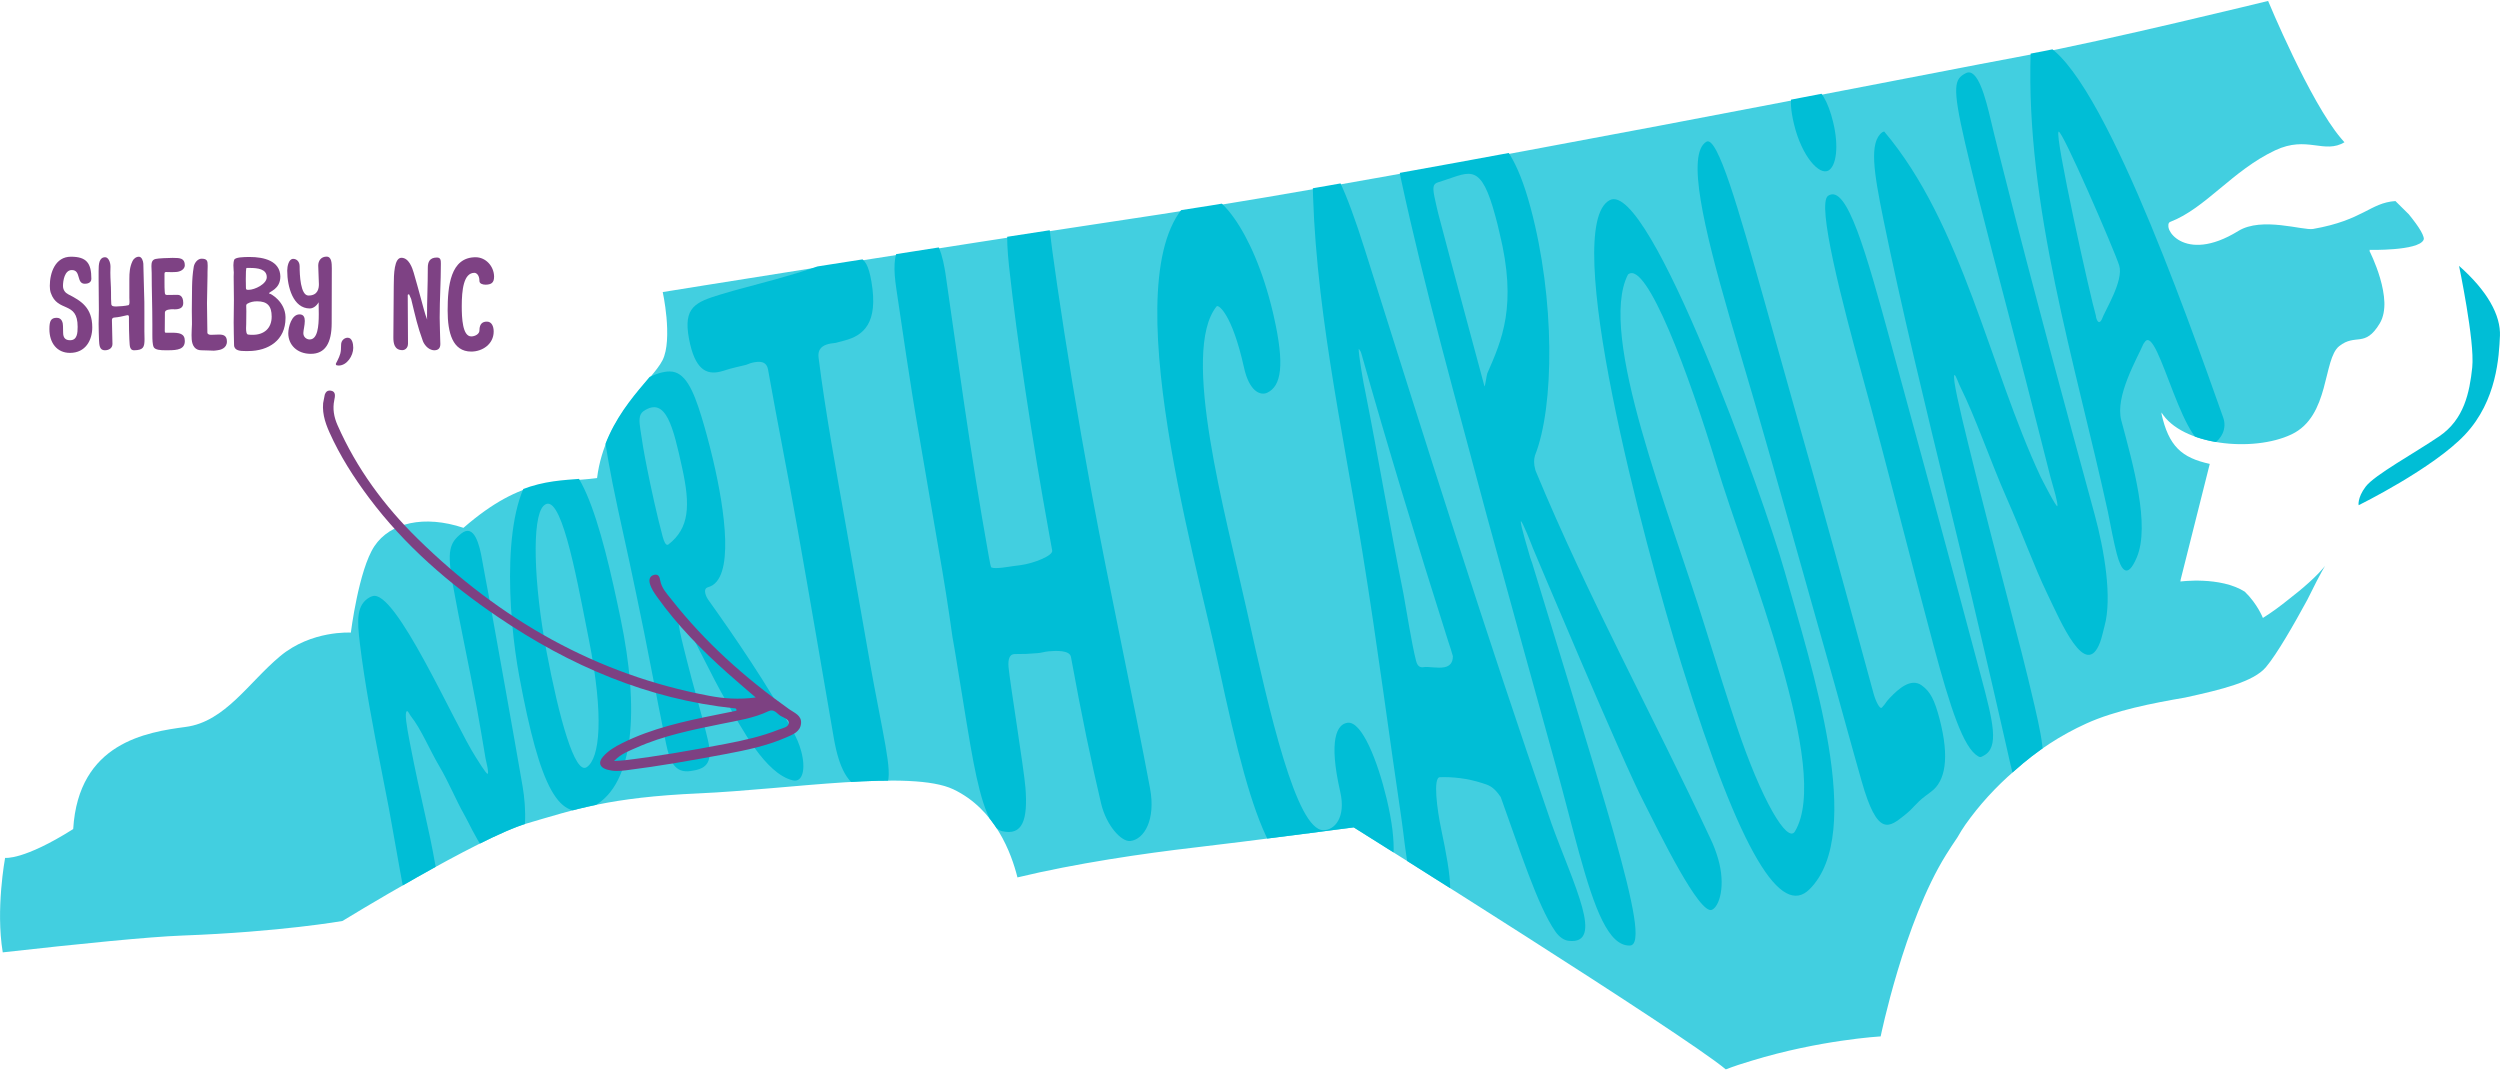 <?xml version="1.0" encoding="UTF-8"?> <!-- Generator: Adobe Illustrator 24.0.0, SVG Export Plug-In . SVG Version: 6.00 Build 0) --> <svg xmlns="http://www.w3.org/2000/svg" xmlns:xlink="http://www.w3.org/1999/xlink" version="1.1" id="Layer_1" x="0px" y="0px" viewBox="0 0 227.268 97.303" xml:space="preserve"> <g> <g> <defs> <path id="SVGID_1_" d="M227.264,30.567c-0.085,1.901-0.272,5.94-3.171,9.024c-2.899,3.084-9.675,6.423-9.675,6.423 s-0.163-0.732,0.65-1.789s4.39-3.008,6.667-4.553c2.277-1.545,2.764-3.984,3.008-6.26c0.244-2.276-1.22-9.262-1.22-9.262 C226.123,26.435,227.349,28.666,227.264,30.567z M208.313,39.575c3.5-1.667,2.833-6.833,4.333-8.021 c1.5-1.188,2.333,0.188,3.688-2.063c1.354-2.25-0.938-6.688-0.938-6.688s4.417,0.104,4.917-0.896 c0.183-0.365-0.395-1.267-1.335-2.424c-0.365-0.367-0.768-0.763-1.218-1.205c-2.303,0.154-2.906,1.731-7.482,2.535 c-0.915,0.161-4.66-1.137-6.802,0.185c-5.009,3.092-6.979-0.436-6.184-0.742c3.216-1.237,5.639-4.658,9.521-6.496 c2.946-1.395,4.45,0.389,6.366-0.764c-0.124-0.142-0.249-0.286-0.366-0.423c-2.833-3.333-6.627-12.488-6.627-12.488 s-15.081,3.693-21.852,4.924c-6.771,1.231-56.323,11.08-78.791,14.466c-22.468,3.385-45.313,7.078-45.313,7.078 s0.952,4.286,0,6.191c-0.952,1.905-5.239,5.001-5.953,10.716c-3.572,0.476-6.667-0.238-12.144,4.524 c-3.572-1.191-6.667-0.476-8.096,1.667c-1.429,2.143-2.143,7.858-2.143,7.858s-3.572-0.238-6.429,2.143 c-2.858,2.381-5.001,5.953-8.572,6.429c-3.572,0.476-9.763,1.429-10.239,9.287c-4.524,2.858-6.191,2.619-6.191,2.619 s-0.874,4.697-0.214,8.676c7.038-0.788,13.323-1.417,16.31-1.528c8.937-0.331,14.564-1.324,14.564-1.324 s12.421-7.601,16.788-8.874c4.367-1.274,7.46-2.365,15.649-2.729c8.188-0.364,19.288-2.183,23.109-0.364 c3.821,1.82,5.277,5.823,5.823,8.006c5.277-1.274,11.464-2.184,16.195-2.729c4.731-0.546,14.375-1.82,14.375-1.82 s30.103,18.859,33.823,22l0,0c0.739-0.286,1.534-0.548,2.356-0.789c6.189-1.895,11.721-2.21,11.721-2.21s2.125-10.375,5.938-16.5 c0.342-0.55,0.688-1.073,1.036-1.584c0.243-0.428,0.483-0.817,0.714-1.146c1.253-1.781,2.776-3.449,4.49-4.929 c2.039-1.837,4.195-3.227,6.51-4.28c2.638-1.199,6.025-1.853,8.992-2.364c3.331-0.729,6.216-1.431,7.341-2.761 c0.998-1.18,2.549-3.887,3.758-6.113c0.57-1.16,1.157-2.323,1.783-3.387c-0.785,1.067-2.248,2.308-3.509,3.279 c-0.714,0.577-1.494,1.154-2.303,1.659c0,0-0.493-1.272-1.646-2.388c-2.233-1.41-5.854-0.924-5.854-0.924l2.688-10.688 c-2.583-0.563-3.75-1.604-4.417-4.604C198.313,40.575,204.813,41.242,208.313,39.575z"></path> </defs> <clipPath id="SVGID_2_"> <use xlink:href="#SVGID_1_" overflow="visible"></use> </clipPath> <g id="North_Carolina_11_" clip-path="url(#SVGID_2_)"> <path fill="#00BED6" d="M223.524,24.064c0,0,1.464,6.985,1.22,9.261c-0.244,2.276-0.732,4.715-3.008,6.26 c-2.276,1.545-5.854,3.496-6.667,4.553s-0.65,1.789-0.65,1.789s6.776-3.338,9.675-6.423c2.899-3.084,3.086-7.123,3.171-9.024 C227.349,28.578,226.123,26.348,223.524,24.064z"></path> <path opacity="0.74" fill="#00BED6" d="M216.334,29.404c1.354-2.25-0.938-6.688-0.938-6.688s4.417,0.104,4.917-0.896 c0.183-0.365-0.395-1.267-1.335-2.424c-0.365-0.367-0.768-0.763-1.218-1.205c-2.303,0.154-2.906,1.731-7.482,2.535 c-0.915,0.161-4.66-1.137-6.802,0.185c-5.009,3.092-6.979-0.436-6.184-0.742c3.216-1.237,5.639-4.658,9.521-6.496 c2.946-1.395,4.45,0.389,6.366-0.764c-0.124-0.142-0.249-0.286-0.366-0.423C209.98,9.155,206.186,0,206.186,0 s-15.081,3.693-21.852,4.924c-6.771,1.231-56.323,11.08-78.791,14.466c-22.468,3.385-45.312,7.078-45.312,7.078 s0.952,4.286,0,6.191c-0.952,1.905-5.239,5.001-5.953,10.715c-3.572,0.476-6.667-0.238-12.144,4.524 c-3.572-1.191-6.667-0.476-8.096,1.667c-1.429,2.143-2.143,7.858-2.143,7.858s-3.572-0.238-6.429,2.143 c-2.857,2.381-5.001,5.953-8.572,6.429c-3.572,0.476-9.763,1.429-10.239,9.287c-4.524,2.857-6.191,2.619-6.191,2.619 s-0.874,4.697-0.214,8.676c7.038-0.788,13.323-1.417,16.311-1.528c8.937-0.331,14.564-1.324,14.564-1.324 s12.421-7.601,16.788-8.874c4.367-1.274,7.46-2.366,15.649-2.729c8.188-0.364,19.288-2.184,23.109-0.364 c3.821,1.82,5.277,5.823,5.823,8.006c5.277-1.274,11.464-2.184,16.195-2.729c4.731-0.546,14.375-1.82,14.375-1.82 s30.103,18.86,33.823,22l0.001,0c0.739-0.285,1.534-0.548,2.356-0.789c6.189-1.895,11.721-2.21,11.721-2.21 s2.125-10.375,5.938-16.5c0.342-0.55,0.688-1.073,1.036-1.584c0.243-0.428,0.483-0.817,0.714-1.146 c1.253-1.781,2.776-3.449,4.49-4.929c2.039-1.837,4.195-3.227,6.51-4.28c2.638-1.199,6.025-1.853,8.992-2.364 c3.331-0.729,6.216-1.431,7.341-2.761c0.998-1.18,2.549-3.887,3.758-6.113c0.57-1.16,1.157-2.323,1.783-3.387 c-0.785,1.067-2.248,2.308-3.509,3.279c-0.714,0.577-1.494,1.154-2.303,1.659c0,0-0.493-1.272-1.646-2.388 c-2.233-1.41-5.854-0.924-5.854-0.924l2.688-10.688c-2.583-0.563-3.75-1.604-4.417-4.604c1.833,3,8.333,3.667,11.833,2 c3.5-1.667,2.833-6.833,4.333-8.021S214.98,31.654,216.334,29.404z"></path> </g> <g clip-path="url(#SVGID_2_)"> <path fill="#00BED6" d="M-4.667,116.864c0.502-0.315,0.686-0.62,0.512-1.02c-0.009-0.02-0.013-0.03-0.022-0.049 c-0.805-1.847-1.144-3.411-1.806-5.026c-0.414-1.008,0.133-2.702,1.632-3.672c1.124-0.728,2.863-1.401,3.696-1.355 c1.64,0.044,3.014,1.954,4.09,3.92c0.787,1.438,1.416,2.976,1.87,3.786c0.909,1.62-1.052,4.14-3.968,6.18 c-2.589,1.812-3.961,2.831-6.861,4.624c-13.094,8.096-20.885,8.831-20.76,1.241c0.177-10.7,11.98-21.313,21.034-27.721 c9.119-6.454,24.803-13.682,34.102-5.863c4.316,3.629,2.191,8.502-5.008,13.079c-0.929,0.591-1.994,1.33-3.025,1.982 c-1.666,1.052-3.307,1.857-4.137,1.169c-0.486-0.402-0.924-0.853-1.267-1.355c-1.216-1.782,1.669-3.939,4.067-5.617 c3.343-2.339,3.855-3.763,3.056-4.661c-1.371-1.538-6.992-1.242-10.357-0.242c-5.432,1.619-9.226,3.2-15.387,7.242 c-3.869,2.538-6.789,4.912-9.513,8.259c-1.237,1.498-2.519,2.969-3.633,4.549c-1.301,1.844-2.791,3.663-2.466,5.245 C-18.067,125.217-9.099,119.64-4.667,116.864z"></path> <path fill="#00BED6" d="M-15.32,147.339c-1.832-1.537-1.605-0.686-3.913-4.465c-1.339-2.193-1.302-6.083,3.07-8.8 c4.373-2.717,11.899-7.353,16.968-10.472c11.157-6.864,22.318-13.737,33.52-20.519c3.037-1.838,5.229,0.759,6.752,3.036 c2.709,4.053,3.863,6.476-1.418,9.909c-1.881,1.223-3.2,0.382-4.143-1.026c-0.122-0.182-0.244-0.364-0.29-0.594 c-0.612-1.232-0.804-2.476-1.271-3.155c-0.311-0.452-1.111-0.984-2.352-0.195c-0.388,0.247-0.778,0.494-1.17,0.742 c-3.294,2.088-6.026,3.926-9.146,5.866c-1.349,0.839-2.462,1.528-3.323,2.061c-1.118,0.692-1.814,1.122-2.249,1.39 c-0.696,0.43-0.754,0.53-0.596,0.755c0.063,0.09,0.158,0.226,0.253,0.362c0.127,0.18,1.219,1.706,1.294,1.983 c0.793,1.778,0.368,3.343-2.643,5.197c-2.657,1.636-4.712-0.557-5.715-1.868c-0.88-1.151-0.88-1.267-1.87-0.66 c-3.24,1.986-6.459,4.084-11.099,6.93c-0.546,0.335-2.393,1.404-2.937,1.738c-0.997,0.613-1.334,1.077-1.149,1.737 c0.958,2.958,5.709,5.341,0.176,8.764C-11.247,147.711-14.257,148.231-15.32,147.339z"></path> <path fill="#00BED6" d="M17.117,131.416c6.804-4.051,28.242-16.7,31.802-10.354c3.723,6.638-11.223,20.761-19.043,25.901 c-9.809,6.448-31.284,15.454-36.431,10.174C-10.701,152.883,10.18,135.547,17.117,131.416z M25.398,133.134 c-0.737,0.464-1.479,0.931-2.144,1.348c-9.212,5.781-23.646,14.696-19.791,17.29c1.691,1.137,10.404-2.629,18.42-7.683 c7.467-4.708,21.018-13.233,20.904-17.747C42.742,124.528,32.276,128.804,25.398,133.134z"></path> </g> <g clip-path="url(#SVGID_2_)"> <path fill="#00BED6" d="M8.561,164.964c0.264-0.206,0.396-0.31,0.661-0.517c4.734-3.621,9.595-7.379,14.525-11.094 c9.663-7.281,19.445-14.45,29.292-21.523c0.136-0.097,0.204-0.145,0.34-0.241c1.7-1.205,4.285-2.921,5.276-2.823 c1.159,0.114,2.052,1.528,2.786,2.749c0.334,0.556,0.507,0.835,0.862,1.393c0.727,1.142,1.901,3.029,2.218,4.379 c0.78,3.451-0.279,8.731-4.079,13.56c-1.56,1.919-4.021,4.448-6.863,6.795c-2.017,1.665-4.161,3.223-6.091,4.069 c-6.452,2.862-10.456,2.82-13.948,2.119c-0.753-0.141-0.828-0.536-1.749,0.224c-0.037,0.03-0.055,0.046-0.092,0.076 c-6.944,10.993-13.313,22.366-21.055,32.835c-0.142,0.215-0.403,0.455-0.577,0.615c-1.129,1.036-2.704,1.965-3.789,1.829 c-0.559-0.098-1.002-0.476-1.241-0.956c-0.419-0.838-0.372-2.015,0.102-3.052c5.13-10.19,10.726-19.479,16.903-29.067 c1.476-2.285,4.572-6.202,5.638-8.353c-0.147-0.393-5.392,3.682-9.358,6.875c-5.376,4.328-9.915,8.206-15.314,12.712 c-2.256,1.883-3.536,2.188-4.032-1.399c-0.091-0.659-0.047-1.667,0.123-2.368c0.408-1.536,2.755-3.638,5.23-5.59 C5.846,167.014,7.324,165.932,8.561,164.964z M41.673,154.895c2.049-0.032,5.096,0.196,8.289-2.371 c3.739-3.007,4.915-7.12,4.937-9.111c0.016-1.425-1.027-3.565-1.557-4.52c-0.101-0.182-0.2-0.364-0.275-0.501 c-0.123-0.227-3.843,2.416-7.957,5.535c-4.741,3.594-9.869,7.703-9.825,7.809C35.878,153.16,39.57,154.928,41.673,154.895z"></path> <path fill="#00BED6" d="M41.093,194.453c0.56-0.514,0.702-0.889,0.335-1.213c-0.018-0.016-0.027-0.024-0.045-0.04 c-1.694-1.498-2.652-2.942-4.026-4.343c-0.858-0.876-0.514-2.925,1.364-4.605c1.409-1.26,3.672-2.702,4.802-2.974 c2.216-0.588,4.33,1.018,6.155,2.702c1.335,1.232,2.519,2.588,3.301,3.253c1.564,1.331-0.164,4.511-3.178,7.573 c-2.663,2.705-4.047,4.32-7.086,7.031c-6.143,5.481-22.78,19.699-28.88,11.092c-7.158-10.1,14.525-31.942,23-39.35 c8.742-7.642,32.61-27.651,43.625-17.613c4.03,3.673,1.544,9.736-6.473,16.626c-1.035,0.889-2.208,1.98-3.346,2.967 c-1.837,1.595-3.668,2.924-4.761,2.431c-0.643-0.29-1.237-0.646-1.72-1.09c-1.711-1.574,1.618-4.868,4.457-7.464 c3.956-3.618,4.657-5.43,3.797-6.319c-1.474-1.524-8.202,0.294-12.497,2.55c-6.934,3.648-12.098,6.949-20.176,14.086 c-5.073,4.481-8.831,8.435-11.707,13.163c-1.313,2.124-2.65,4.222-3.63,6.299c-1.148,2.434-2.495,4.887-1.217,6.162 C26.139,208.321,36.148,198.99,41.093,194.453z"></path> <path fill="#00BED6" d="M31.258,217.077c1.473-1.643,3.292-3.379,4.934-4.933c1.094-1.035,2.059-1.874,3.156-2.898 c7.271-6.784,14.694-13.586,22.12-20.231c0.447-0.4,0.804-0.723,1.251-1.123c0.891-0.799,1.78-1.594,2.665-2.382 c6.458-5.751,14.046-11.936,16.694-9.153c0.12,0.126,0.28,0.295,0.36,0.533c0.677,1.483-5.099,6.745-9.82,10.928 c-1.938,1.718-3.704,3.214-4.729,4.141c-8.734,7.898-17.377,15.995-25.973,24.102c-0.358,0.339-0.716,0.679-1.075,1.018 c-5.285,5.01-8.365,7.836-11.284,6.224c-0.108-0.06-0.162-0.089-0.216-0.12C27.488,222.016,28.637,220.001,31.258,217.077z M86.087,168.928c2.379-1.987,6.075-3.353,7.21-1.789c0.034,0.047,0.103,0.142,0.064,0.25c0.779,1.401-1.214,3.776-3.169,5.398 c-0.376,0.312-0.829,0.69-1.169,0.898c-1.589,1.023-2.861,1.262-4.152,1.061c-0.391-0.125-0.626-0.383-0.822-0.599 c-0.745-0.818-0.608-2.235,0.6-3.708C85.051,169.948,85.532,169.392,86.087,168.928z"></path> <path fill="#00BED6" d="M58.184,219.194c-1.531-0.61-3.583-1.826-4.31-2.147c-0.223-0.099-1.017,0.259-1.904,0.937 c-1.945,1.518-4.136,3.2-6.159,4.951c-3.776,3.269-5.833,4.603-7.406,3.988c-0.874-0.341-1.206-1.345-0.896-2.532 c0.252-0.965,1.266-2.159,2.775-3.592c0.089-0.084,0.177-0.168,0.266-0.253c13.582-12.151,51.217-44.158,58.515-39.638 c1.641,1.016-4.771,10.576-7.368,13.417c-9.229,10.271-18.214,20.758-27.297,31.158c-1.356,1.53-2.437,2.948-3.587,3.999 c-1.15,1.051-2.453,1.818-4.548,2.097c-1.221,0.192-2.275,0.158-2.973,0.008c-1.014-0.218-1.108-1.035-0.455-1.979 c1.287-1.862,2.478-2.948,4.166-4.831c1.119-1.249,2.165-2.356,3.172-3.539c0.797-0.936,0.923-1.228,0.638-1.338 C60.132,219.638,59.092,219.556,58.184,219.194z M63.079,208.565c-0.837,0.772-0.535,1.183-0.115,1.407 c0.157,0.084,0.345,0.063,0.45,0.119c0.021,0.011,0.032,0.017,0.053,0.028c1.048,0.558,2.944,1.085,4.092,1.686 c0.313,0.164,0.698,0,1.208-0.506c6.456-6.407,19.247-18.125,19.31-20.88c0.002-0.096-3.696,2.43-4.293,2.799 c-5.253,3.442-12.773,8.88-20.453,15.116C63.246,208.411,63.162,208.488,63.079,208.565z"></path> </g> </g> <g> <defs> <path id="SVGID_3_" d="M216.334,29.404c1.354-2.25-0.938-6.688-0.938-6.688s4.417,0.104,4.917-0.896 c0.183-0.365-0.395-1.267-1.335-2.424c-0.365-0.367-0.768-0.763-1.218-1.205c-2.303,0.154-2.906,1.731-7.482,2.535 c-0.915,0.161-4.66-1.137-6.802,0.185c-5.009,3.092-6.979-0.436-6.184-0.742c3.216-1.237,5.639-4.658,9.521-6.496 c2.946-1.395,4.45,0.389,6.366-0.764c-0.124-0.142-0.249-0.286-0.366-0.423C209.98,9.155,206.186,0,206.186,0 s-15.081,3.693-21.852,4.924c-6.771,1.231-56.323,11.08-78.791,14.466c-22.468,3.385-45.312,7.078-45.312,7.078 s0.952,4.286,0,6.191c-0.952,1.905-5.239,5.001-5.953,10.715c-3.572,0.476-6.667-0.238-12.144,4.524 c-3.572-1.191-6.667-0.476-8.096,1.667c-1.429,2.143-2.143,7.858-2.143,7.858s-3.572-0.238-6.429,2.143 c-2.857,2.381-5.001,5.953-8.572,6.429c-3.572,0.476-9.763,1.429-10.239,9.287c-4.524,2.857-6.191,2.619-6.191,2.619 s-0.874,4.697-0.214,8.676c7.038-0.788,13.323-1.417,16.311-1.528c8.937-0.331,14.564-1.324,14.564-1.324 s12.421-7.601,16.788-8.874c4.367-1.274,7.46-2.366,15.649-2.729c8.188-0.364,19.288-2.184,23.109-0.364 c3.821,1.82,5.277,5.823,5.823,8.006c5.277-1.274,11.464-2.184,16.195-2.729c4.731-0.546,14.375-1.82,14.375-1.82 s30.103,18.86,33.823,22l0.001,0c0.739-0.285,1.534-0.548,2.356-0.789c6.189-1.895,11.721-2.21,11.721-2.21 s2.125-10.375,5.938-16.5c0.342-0.55,0.688-1.073,1.036-1.584c0.243-0.428,0.483-0.817,0.714-1.146 c1.253-1.781,2.776-3.449,4.49-4.929c2.039-1.837,4.195-3.227,6.51-4.28c2.638-1.199,6.025-1.853,8.992-2.364 c3.331-0.729,6.216-1.431,7.341-2.761c0.998-1.18,2.549-3.887,3.758-6.113c0.57-1.16,1.157-2.323,1.783-3.387 c-0.785,1.067-2.248,2.308-3.509,3.279c-0.714,0.577-1.494,1.154-2.303,1.659c0,0-0.493-1.272-1.646-2.388 c-2.233-1.41-5.854-0.924-5.854-0.924l2.688-10.688c-2.583-0.563-3.75-1.604-4.417-4.604c1.833,3,8.333,3.667,11.833,2 c3.5-1.667,2.833-6.833,4.333-8.021S214.98,31.654,216.334,29.404z"></path> </defs> <clipPath id="SVGID_4_"> <use xlink:href="#SVGID_3_" overflow="visible"></use> </clipPath> <g clip-path="url(#SVGID_4_)"> <path fill="#00BED6" d="M43.824,50.875c0.187,1.094,0.448,2.401,0.562,3.036c1.023,5.716,2.181,12.106,3.119,17.56 c0.35,2.035,0.432,4.882-0.608,5.988c-0.198,0.215-0.387,0.488-0.594,0.638c-1.753,1.272-3.269-2.569-4.094-4.027 c-0.806-1.424-1.39-2.921-2.277-4.422c-0.887-1.501-1.639-3.357-2.579-4.543c-0.074-0.061-0.253-0.512-0.366-0.453 c-0.226,0.118-0.019,1.354,0.258,2.795c1.047,5.447,1.693,7.513,2.348,11.286c0.397,2.286,0.586,3.696-0.962,4.394 c-0.112,0.051-0.254,0.113-0.4,0.145c-0.984,0.298-1.293-0.976-1.623-2.798c-0.084-0.465-0.165-0.906-0.256-1.397 c-0.21-1.134-0.41-2.356-0.568-3.183c-0.158-0.826-0.275-1.601-0.442-2.465c-0.26-1.348-0.395-2.041-0.669-3.441 c-0.779-3.992-1.512-7.806-1.958-11.502c-0.247-2.05-0.354-3.544,0.953-4.222c0.072-0.025,0.107-0.038,0.179-0.064 c2.086-0.759,7.453,11.621,9.426,14.667c0.083,0.134,0.959,1.561,1.062,1.478c0.051-0.041,0.038-0.275-0.009-0.534 c-0.062-0.344-0.153-0.673-0.183-0.845c-0.272-1.573-0.519-3.141-0.797-4.63c-0.774-4.153-1.572-7.765-2.185-11.212 c-0.542-3.046-0.292-3.774,0.775-4.626C43.111,47.565,43.597,49.547,43.824,50.875z"></path> <path fill="#00BED6" d="M48.894,42.453c3.578-3.328,5.783,5.4,7.519,13.768c1.715,8.263,1.268,14.992-2.398,17.051 c-3.191,1.792-4.93-1.704-6.811-11.796C46.157,55.855,45.518,45.594,48.894,42.453z M53.544,58.198 c-0.058-0.296-0.107-0.542-0.175-0.888c-1.059-5.373-2.443-12.824-3.956-11.327c-1.09,1.079-0.887,7.122,0.262,13.2 c1.148,6.078,2.581,11.283,3.664,10.557C54.532,68.939,54.919,65.157,53.544,58.198z"></path> <path fill="#00BED6" d="M60.548,67.593c-0.901-4.357-1.706-8.888-2.71-13.592c-0.203-0.951-0.407-1.958-0.618-2.925 c-0.686-3.13-1.486-6.694-1.904-9.103c-0.12-0.69-0.175-1.021-0.274-1.646c-0.478-3.02,0.115-3.576,2.302-5.092 c1.025-0.711,2.182-1.203,2.552-1.304c0.34-0.094,0.694-0.173,0.996-0.161c1.355,0.004,2.106,1.592,2.874,4.098 c0.318,1.037,0.687,2.374,1.049,3.902c1.096,4.639,1.999,10.921-0.422,11.602c-0.291,0.082-0.343,0.29-0.271,0.587 c0.058,0.238,0.18,0.458,0.337,0.671c2.26,3.159,5.408,7.755,7.59,11.789c0.378,0.674,0.602,1.204,0.775,1.833 c0.467,1.695,0.124,2.905-0.756,2.688c-2.513-0.618-4.661-4.776-5.977-7.069c-1.636-2.852-2.394-4.718-3.881-7.329 c-0.116-0.205-0.292-0.384-0.415-0.335c-0.215,0.086-0.051,0.947,0.157,1.85c0.182,0.789,0.406,1.627,0.499,2.015 c0.401,1.66,1.473,5.315,1.919,7.27c0.504,2.213-0.364,2.571-1.587,2.751C61.357,70.302,60.891,69.25,60.548,67.593z M58.206,38.989c0.149,1.063,0.349,2.244,0.608,3.534c0.379,1.89,0.881,4.227,1.432,6.28c0.109,0.406,0.28,0.817,0.485,0.71 c0.012-0.006,0.018-0.009,0.029-0.015c1.925-1.485,2.003-3.564,1.249-6.982c-0.799-3.619-1.451-6.53-3.498-5.147 C58.046,37.683,58.106,38.275,58.206,38.989z"></path> </g> <g clip-path="url(#SVGID_4_)"> <path fill="#00BED6" d="M76.777,30.956c-0.482,0.129-0.047,0.014-0.821,0.217c-0.097,0.025-0.351,0.024-0.641,0.099 c-0.485,0.126-1.005,0.394-0.899,1.244c0.61,4.89,1.603,10.285,2.594,15.912c0.708,4.02,1.438,8.169,2.145,12.217 c0.322,1.845,1.061,5.511,1.343,7.145c0.61,3.53,0.448,4.641-2.178,3.873c-1.179-0.345-2.029-1.732-2.513-4.524 c-1.136-6.558-2.06-12.06-3.275-18.899c-1.021-5.746-1.753-9.267-2.677-14.452c-0.013-0.075-0.02-0.112-0.033-0.187 c-0.144-0.811-0.816-0.776-1.472-0.62c-0.202,0.048-0.393,0.156-0.596,0.204c-0.324,0.076-0.487,0.115-0.813,0.192 c-0.968,0.228-0.908,0.277-1.473,0.411c-1.236,0.293-2.307-0.16-2.837-3.013s0.581-3.309,2.9-4.013 c0.695-0.211,1.471-0.43,2.227-0.628c0.857-0.224,1.755-0.466,2.693-0.727c1.285-0.358,2.601-0.742,3.845-1.18 c0.309-0.094,0.463-0.141,0.771-0.237c2.789-0.863,3.655-1.286,4.152,1.61C79.874,29.421,78.464,30.506,76.777,30.956z"></path> <path fill="#00BED6" d="M102.758,76.454c-0.794,0.097-2.178-1.37-2.664-3.429c-0.866-3.662-1.774-8.008-2.738-13.307 c-0.114-0.628-1.359-0.567-2.022-0.509c-0.358,0.031-0.699,0.146-1.006,0.166c-1.633,0.103-0.459,0.055-2.091,0.084 c-0.459,0.008-0.618,0.453-0.552,1.203c0.117,1.324,1.4,9.249,1.534,10.938c0.232,2.931-0.258,4.395-2.118,3.959 c-1.383-0.324-2.206-3.927-2.875-7.747c-0.42-2.396-1.226-7.55-1.44-8.765c-0.057-0.324-0.129-0.729-0.2-1.135 c-0.372-2.681-0.791-5.334-1.285-8.133c-0.61-3.454-1.179-6.966-1.743-10.177c-0.895-5.093-1.526-9.731-2.074-13.332 c-0.568-3.738,0.351-4.371,2.005-4.938c1.419-0.486,2.079,1.318,2.382,3.072c0.022,0.13,0.045,0.26,0.068,0.391 c1.105,7.551,2.145,15.671,3.942,25.751c0.093,0.523,0.187,1.018,0.236,1.039c0.388,0.166,1.567-0.07,2.067-0.132 c0.151-0.019,0.351-0.044,0.602-0.078c1.204-0.164,2.949-0.863,2.866-1.322c-0.106-0.586-0.159-0.878-0.265-1.463 c-1.59-8.764-2.899-17.458-3.66-24.386c-0.145-1.402-0.216-2.551-0.138-3.709c0.076-1.14,0.682-1.984,1.672-2.264 c0.693-0.196,1.816,0.525,1.985,1.477c0.038,0.215,0.058,0.323,0.097,0.543c0.227,1.859,0.38,3.088,0.773,5.76 c0.794,5.41,1.842,11.861,3.069,18.514c0.041,0.222,0.061,0.334,0.103,0.556c1.486,8.056,3.791,18.709,5.259,26.588 C105.074,74.507,104.028,76.299,102.758,76.454z"></path> </g> <g clip-path="url(#SVGID_4_)"> <path fill="#00BED6" d="M115.789,28.721c1.032,4.524,0.673,6.383-0.589,6.979c-0.621,0.293-1.63-0.115-2.107-2.268 c-1.09-4.923-2.339-5.774-2.493-5.583c-3.316,4.102,0.804,18.866,2.757,27.693c2.061,9.313,4.498,19.923,6.951,19.929 c1.003,0.003,2.064-1.143,1.532-3.475c-1.084-4.751-0.307-6.17,0.666-6.292c1.297-0.162,2.731,3.474,3.553,6.914 c2.025,8.468-1.148,9.538-4.474,8.863c-5.624-1.142-7.416-5.088-10.82-21.024c-2.143-10.03-10.097-37.432-1.997-42.668 c1.659-1.072,5.13,2.932,6.955,10.639C115.745,28.525,115.767,28.623,115.789,28.721z"></path> <path fill="#00BED6" d="M130.573,82.617c-1.408-0.309-2.033-1.497-2.452-3.272c-0.307-1.297-0.534-3.697-0.727-4.974 c-1.01-6.726-2.157-15.653-3.54-24.187c-1.82-11.236-4.466-23.031-4.531-34.539c0.041-0.691,0.37-1.13,0.743-1.22 c0.031-0.007,0.106,0.035,0.137,0.028c0.84,0.101,2.129,2.693,3.887,8.291c5.501,17.433,10.968,34.855,16.954,52.128 c0.937,2.61,2.223,5.535,2.781,7.585c0.533,1.958,0.436,3.261-1.221,3.071c-0.394-0.045-0.848-0.312-1.226-0.872 c-1.61-2.318-3.261-7.533-4.951-12.197c-0.684-1.017-1.156-1.096-1.691-1.272c-1.355-0.445-2.755-0.575-3.843-0.533 c-0.638,0.025-0.247,2.969,0.124,4.732C131.928,79.717,132.436,83.026,130.573,82.617z M131.312,60.655 c0.456-0.088,0.779-0.397,0.764-1.011c-0.123-0.467-0.25-0.814-0.438-1.393c-2.917-9.182-5.503-17.722-7.836-25.957 c-0.08-0.32-0.138-0.414-0.284-0.589c-0.046,0.366,0.463,3.371,0.602,3.925c1.183,5.966,2.209,12.116,3.469,18.366 c0.282,1.54,0.736,4.483,1.138,6.068c0.144,0.565,0.42,0.633,0.702,0.583C129.818,60.577,130.681,60.777,131.312,60.655z"></path> <path fill="#00BED6" d="M155.64,82.703c-1.127,0.551-4.821-7.055-6.183-9.74c-1.91-3.629-10.101-23.127-10.101-23.127 c-0.136-0.362-0.982-2.515-1.104-2.455c-0.052,0.309,0.711,2.786,0.852,3.292c0.07,0.251,0.136,0.363,0.172,0.488 c0.873,2.866,5.969,19.411,7.423,24.571c1.856,6.588,2.564,10.193,1.467,10.225c-1.939,0.057-3.207-3.324-4.624-8.458 c-0.651-2.36-1.342-5.121-2.073-7.761c-2.393-8.638-3.787-13.65-6.322-22.906c-2.703-10.18-5.603-20.406-7.808-30.65 c-0.386-1.795,0.025-3.113,0.879-3.426c0.82-0.301,1.675-0.497,2.461-0.613c3.113-0.462,6.124-1.979,8.46,6.729 c2.232,8.32,2.177,18.055,0.403,22.531c-0.105,0.347-0.117,0.782,0.022,1.275c0.014,0.049,0.021,0.074,0.035,0.123 c4.73,11.437,10.686,22.288,15.918,33.493c0.244,0.506,0.491,1.139,0.679,1.796C156.886,80.502,156.322,82.369,155.64,82.703z M135.201,33.957c1.318-3.027,2.754-6.144,1.118-12.78c-0.135-0.62-0.247-1.035-0.378-1.521 c-1.304-4.861-2.257-4.043-4.665-3.259c-0.18,0.059-0.361,0.118-0.542,0.176c-0.482,0.157-0.546,0.428-0.244,1.725 c0.058,0.227,0.106,0.54,0.252,1.101c0.874,3.359,4.21,15.732,4.21,15.732C135.012,35.102,135.144,34.117,135.201,33.957z"></path> </g> <g clip-path="url(#SVGID_4_)"> <path fill="#00BED6" d="M162.236,51.946c2.478,8.821,7.407,23.757,2.269,28.889c-2.557,2.554-6.202-2.932-11.635-20.413 c-3.528-11.35-11.084-39.89-6.523-42.233C149.957,16.335,160.362,45.277,162.236,51.946z M148.022,24.934 c0,0-0.018,0.004-0.026,0.02c-2.815,5.456,3.781,21.597,6.935,31.819c1.199,3.886,2.211,7.045,2.921,9.167 c2.29,6.844,4.638,10.769,5.317,9.646c3.376-5.59-4.3-24.008-7.15-33.395C153.547,34.052,149.699,23.656,148.022,24.934z"></path> <path fill="#00BED6" d="M155.115,12.889c1.019-0.622,2.941,6.183,5.262,14.4c1.055,3.737,2.046,7.315,2.567,9.142 c2.403,8.425,5.318,19.053,7.376,26.615c0.189,0.695,0.575,1.474,0.757,1.278c0.454-0.491,0.272-0.405,0.708-0.866 c0.804-0.85,1.939-1.856,2.914-1.151c0.781,0.565,1.17,1.319,1.624,3.059c0.927,3.557,0.514,5.653-0.76,6.596 c-0.22,0.163-0.329,0.245-0.547,0.41c-0.89,0.676-1.006,1.038-1.825,1.692c-1.447,1.154-2.496,2.119-3.964-3.082 c-0.411-1.458-0.915-3.228-1.397-4.986c-0.809-2.947-1.267-4.576-2.232-7.966c-1.946-6.84-3.944-14.089-6.078-21.421 c-0.711-2.443-1.52-5.116-2.261-7.681C154.867,20.656,153.297,13.999,155.115,12.889z"></path> <path fill="#00BED6" d="M179.811,68.739c-1.323-0.759-2.507-4.369-4.027-10.023c-1.815-6.752-4.339-16.768-6.421-24.311 c-1.914-6.938-4.24-15.901-3.174-16.608c1.694-1.123,3.412,4.998,5.732,13.498c2.749,10.072,5.494,20.152,8.181,30.245 c1.085,4.073,1.661,6.401,0.234,7.15c-0.078,0.041-0.118,0.062-0.196,0.104C180.057,68.839,179.929,68.831,179.811,68.739z M166.23,15.495c-0.837,0.498-2.443-1.298-3.141-4.206c-0.632-2.634-0.108-3.417,0.616-3.651 c0.271-0.087,0.594-0.064,0.937,0.069c0.869,0.381,1.548,1.505,2.009,3.419C167.18,13.323,166.928,15.08,166.23,15.495z"></path> </g> <g clip-path="url(#SVGID_4_)"> <path fill="#00BED6" d="M180.995,10.993c0.404,1.727,0.981,3.947,1.254,5.032c2.591,10.27,5.384,20.52,8.165,30.734 c0.895,3.285,1.61,7.58,0.904,10.152c-0.134,0.495-0.25,1.067-0.405,1.477c-1.31,3.479-3.557-1.832-4.797-4.404 c-1.206-2.502-2.283-5.516-3.69-8.695c-1.408-3.178-2.838-7.356-4.222-10.128c-0.097-0.146-0.441-1.177-0.536-1.062 c-0.19,0.229,0.466,3.038,1.269,6.308c3.037,12.367,4.469,17.041,6.005,23.69c0.93,4.028,1.195,5.678-0.191,7.343 c-0.101,0.121-0.228,0.269-0.361,0.38c-0.894,0.843-1.203-0.431-1.885-3.48c-0.174-0.777-0.351-1.558-0.561-2.466 c-0.484-2.096-1.047-4.603-1.464-6.348c-0.417-1.745-0.794-3.443-1.261-5.375c-0.729-3.015-1.12-4.619-1.915-7.884 c-2.267-9.312-4.518-18.594-6.094-26.349c-0.874-4.3-1.304-6.989-0.099-7.895c0.068-0.029,0.103-0.044,0.171-0.074 c7.127,8.425,9.558,21.431,14.229,31.403c0.127,0.254,1.444,2.843,1.519,2.655c0.037-0.093-0.048-0.536-0.175-1.021 c-0.169-0.644-0.362-1.258-0.446-1.587c-0.771-3.003-1.523-6.042-2.283-8.962c-2.12-8.142-4.097-15.469-5.486-21.444 c-1.227-5.281-0.938-5.805,0.053-6.333C179.781,6.081,180.504,8.895,180.995,10.993z"></path> <path fill="#00BED6" d="M192.43,50.345c-0.283-1.072-0.564-2.586-0.81-3.828c-2.963-13.542-7.484-27.769-7.017-41.762 c0.098-0.61,0.509-0.972,0.657-0.943c5.17,0.993,13.457,24.608,16.846,34.148c0.365,1.026-0.192,1.953-0.888,2.398 c-2.615,1.672-4.989-10.974-6.228-9.288c-0.054,0.073-0.081,0.111-0.134,0.185c-0.595,1.376-2.599,4.771-2.015,6.963 c1.047,3.929,2.648,9.521,1.407,12.457C193.387,52.713,192.82,51.824,192.43,50.345z M190.53,28.693 c0.021,0.071,0.001,0.106,0.023,0.179c0.127,0.425,0.29,0.56,0.493,0.206c0.008-0.014,0.012-0.021,0.02-0.035 c0.262-0.773,2.021-3.526,1.584-4.91c-0.437-1.382-5.215-12.417-5.51-12.162C186.756,12.304,190.022,26.992,190.53,28.693z"></path> </g> </g> </g> <g> <g> <defs> <rect id="SVGID_5_" x="35.975" y="30.159" transform="matrix(0.191 -0.982 0.982 0.191 -12.417 93.484)" width="29.038" height="48.23"></rect> </defs> <clipPath id="SVGID_6_"> <use xlink:href="#SVGID_5_" overflow="visible"></use> </clipPath> <g clip-path="url(#SVGID_6_)"> <defs> <rect id="SVGID_7_" x="35.975" y="30.159" transform="matrix(0.191 -0.982 0.982 0.191 -12.417 93.484)" width="29.038" height="48.23"></rect> </defs> <clipPath id="SVGID_8_"> <use xlink:href="#SVGID_7_" overflow="visible"></use> </clipPath> <path clip-path="url(#SVGID_8_)" fill="#7D4182" d="M68.697,63.407c-0.943-0.817-1.758-1.506-2.556-2.216 c-2.354-2.098-4.559-4.335-6.397-6.912c-0.276-0.387-0.55-0.778-0.672-1.244c-0.093-0.355-0.002-0.674,0.385-0.774 c0.397-0.102,0.505,0.173,0.563,0.51c0.119,0.697,0.605,1.199,1.016,1.722c3.048,3.879,6.684,7.131,10.7,9.976 c0.472,0.334,1.155,0.563,1.085,1.301c-0.072,0.765-0.755,1.007-1.344,1.265c-1.773,0.779-3.66,1.164-5.55,1.521 c-2.994,0.564-5.994,1.09-9.018,1.471c-0.599,0.076-1.198,0.107-1.781-0.082c-0.623-0.202-0.751-0.637-0.325-1.138 c0.478-0.562,1.106-0.925,1.758-1.251c2.712-1.354,5.641-1.988,8.582-2.58c0.606-0.122,1.213-0.246,1.796-0.364 c0.043-0.234-0.099-0.211-0.174-0.219c-7.915-0.835-14.978-3.879-21.501-8.307c-4.448-3.02-8.477-6.503-11.718-10.83 c-1.395-1.862-2.642-3.819-3.597-5.95c-0.435-0.972-0.735-1.968-0.516-3.049c0.075-0.369,0.154-0.831,0.653-0.742 c0.466,0.084,0.374,0.516,0.302,0.864c-0.163,0.789-0.03,1.535,0.291,2.263c1.737,3.939,4.247,7.348,7.301,10.344 c7.451,7.308,16.155,12.331,26.504,14.272C65.805,63.506,67.142,63.608,68.697,63.407 M55.82,69.183 c0.48-0.035,0.749-0.045,1.015-0.076c3.048-0.366,6.069-0.902,9.082-1.474c1.666-0.316,3.325-0.683,4.907-1.317 c0.337-0.134,0.849-0.197,0.885-0.584c0.033-0.345-0.457-0.483-0.747-0.652c-0.337-0.197-0.579-0.675-1.103-0.426 c-1.346,0.641-2.811,0.853-4.25,1.148c-2.64,0.542-5.287,1.061-7.765,2.173C57.198,68.266,56.498,68.484,55.82,69.183"></path> </g> </g> </g> <g> <path fill="#7E4284" d="M5.726,29.634c0,0.192,0.012,0.264,0.012,0.6c0,0.503,0.228,0.695,0.636,0.695 c0.647,0,0.684-0.66,0.684-1.223c0-2.387-1.823-1.248-2.446-3.094c-0.061-0.192-0.084-0.408-0.084-0.624 c0-1.188,0.491-2.651,1.919-2.651c1.427,0,1.858,0.588,1.858,2.003c0,0.384-0.372,0.456-0.588,0.456 c-0.803,0-0.323-1.247-1.187-1.247c-0.66,0-0.804,0.983-0.804,1.439c0,0.384,0.216,0.635,0.479,0.768 c1.188,0.6,2.183,1.223,2.183,3.01c0,1.163-0.611,2.314-2.026,2.314c-1.188,0-1.871-0.912-1.871-2.159 c0-0.755,0.144-1.031,0.671-1.031C5.63,28.891,5.726,29.347,5.726,29.634z"></path> <path fill="#7E4284" d="M10.093,26.684c0,0.24,0,0.72,0.024,0.959c0.023,0.204,0.204,0.216,0.407,0.216c0.024,0,0.049,0,0.072,0 c0.228,0,0.815-0.048,1.044-0.108c0.107,0,0.132-0.132,0.132-0.312c0-0.108-0.013-0.24-0.013-0.372V26.24v-0.06 c0-0.288,0-0.551,0-0.803c0-0.6,0.036-1.116,0.288-1.643c0.084-0.192,0.312-0.396,0.576-0.396c0.275,0,0.396,0.408,0.407,0.636 c0.036,0.912,0.036,1.835,0.072,2.747c0.023,0.42,0.023,0.995,0.023,1.583c0,0.372,0,0.768,0,1.127c0,0.252,0,0.479,0,0.696 c0.013,0.275,0.013,0.503,0.013,0.708c0,0.731-0.108,0.995-0.947,1.007c-0.48,0-0.384-0.576-0.433-0.996 c-0.023-0.335-0.035-1.283-0.035-1.619v-0.396c0-0.132-0.036-0.18-0.133-0.18c-0.023,0-0.035,0-0.071,0.012 c-0.432,0.096-0.684,0.168-1.128,0.204c-0.132,0.012-0.216,0.072-0.216,0.228c0,0.624,0.048,1.559,0.048,2.171 c0,0.396-0.335,0.576-0.695,0.576c-0.491,0-0.504-0.492-0.527-0.936c-0.013-0.479-0.036-0.959-0.036-1.463 c0.012-0.42,0.023-0.84,0.023-1.26v-0.06c0-0.84-0.023-1.979-0.023-2.735c0-0.156,0-0.312,0-0.456c0-0.06,0-0.12,0-0.192 c0-0.036,0-0.072,0-0.12c0-0.6,0.036-1.235,0.6-1.235c0.264,0,0.479,0.408,0.479,0.864c0,0.204-0.012,0.408-0.012,0.54 c0,0.588,0.06,1.175,0.06,1.775V26.684z"></path> <path fill="#7E4284" d="M15.301,31.841c-0.084,0-0.18,0-0.288,0c-0.396,0-0.911-0.024-1.043-0.288 c-0.108-0.228-0.12-0.695-0.12-1.127c0-0.204,0-0.396,0-0.564c0-0.144,0-0.276,0-0.372c0-1.643-0.061-3.106-0.061-4.678 c0-0.228-0.023-0.443-0.023-0.624c0-0.324,0.06-0.576,0.384-0.647c0.228-0.06,1.163-0.096,1.499-0.096c0.036,0,0.06,0,0.096,0 c0.612,0,1.056,0.024,1.056,0.672c0,0.372-0.432,0.611-0.852,0.611c-0.264,0-0.036,0.012-0.312,0.012 c-0.168,0-0.408-0.012-0.528-0.012c-0.107,0-0.155,0.036-0.155,0.168c0,0.228,0,0.48,0,0.72v0.024c0,0.336,0,0.66,0.023,0.899 c0.013,0.228,0.048,0.276,0.229,0.276c0.035,0,0.911-0.012,0.936-0.012c0.096,0,0.516,0.024,0.516,0.731 c0,0.3-0.12,0.588-0.792,0.588c-0.036,0-0.072-0.012-0.12-0.012c-0.252,0-0.755,0.024-0.755,0.3c0,0.468-0.013,1.259-0.013,1.691 c0,0.072,0.013,0.144,0.084,0.144c0.168,0,0.336,0,0.492,0c0.743,0,1.247,0.06,1.247,0.756 C16.8,31.745,16.153,31.841,15.301,31.841z"></path> <path fill="#7E4284" d="M19.177,30.438c0.252,0,0.504-0.024,0.731-0.024c0.407,0,0.72,0.096,0.72,0.636 c0,0.624-0.612,0.768-0.863,0.792c-0.324,0.036-0.204,0.036-0.36,0.036c-0.191,0-0.707-0.036-1.115-0.036 c-0.527,0-0.815-0.384-0.863-0.983c-0.013-0.144-0.013-0.276-0.013-0.396c0-0.348,0.024-0.647,0.036-0.983V29.25 c0-0.312-0.012-0.624-0.012-0.935v-0.168c0.036-1.655-0.036-2.663,0.18-3.922c0.072-0.348,0.36-0.708,0.708-0.708 c0.516,0,0.552,0.228,0.552,0.6c0,0.048,0,0.096,0,0.144c0,0.144-0.013,0.312-0.013,0.48v0.288c0,0.864-0.048,1.703-0.048,2.531 c0,0.84,0.036,1.835,0.036,2.687C18.865,30.39,19.033,30.438,19.177,30.438z"></path> <path fill="#7E4284" d="M21.265,27.284c0-0.708-0.023-1.427-0.023-2.146c0-0.12,0.012-0.252,0.012-0.384l-0.012-0.144 c0-0.168-0.024-0.312-0.024-0.492c0-0.156,0.024-0.372,0.072-0.492c0.072-0.24,0.84-0.264,1.403-0.264 c1.319,0,2.759,0.36,2.794,1.763c0,1.199-1.031,1.367-1.031,1.547c0,0.012,0,0.012,0.013,0.012c0.167,0,1.451,0.756,1.486,2.123 c0,0.036,0,0.072,0,0.108c0,2.003-1.535,2.998-3.394,2.998h-0.156c-0.036,0-0.072,0-0.107,0c-0.433,0-0.996-0.024-1.02-0.527 c-0.013-0.684-0.036-1.392-0.036-2.075C21.242,28.615,21.265,27.967,21.265,27.284z M22.597,26.348 c0.563,0,1.654-0.527,1.654-1.151c0-0.755-0.852-0.839-1.547-0.839c-0.107,0-0.204,0-0.288,0c-0.06,0-0.071,0.54-0.071,1.02 c0,0.372,0.012,0.731,0.012,0.815C22.357,26.348,22.453,26.348,22.597,26.348z M23.377,27.391c-0.324,0-0.624,0.06-0.888,0.216 c-0.072,0.036-0.107,0.108-0.107,0.192c0,0.168,0.012,0.324,0.012,0.492c0,0.396-0.012,0.779-0.012,1.175 c0,0.096-0.013,0.216-0.013,0.36c0,0.264,0.024,0.563,0.18,0.587c0.156,0.024,0.301,0.024,0.433,0.024 c0.995,0,1.715-0.563,1.715-1.655C24.696,27.811,24.3,27.391,23.377,27.391z"></path> <path fill="#7E4284" d="M27.228,28.579c0.372,0,0.48,0.264,0.48,0.6c0,0.384-0.132,0.852-0.132,1.104 c0,0.372,0.3,0.576,0.575,0.576c0.72,0,0.828-1.175,0.828-2.291c0-0.359-0.013-0.779-0.013-1.091 c-0.18,0.324-0.491,0.564-0.804,0.564c-1.499,0-2.051-1.931-2.051-3.442c0-0.384,0.132-1.067,0.54-1.067 c0.3,0,0.588,0.228,0.588,0.684c0,0.756,0.071,2.651,0.804,2.651c0.887,0,0.947-0.696,0.947-1.032c0-0.072-0.061-1.475-0.061-1.691 c0-0.456,0.276-0.815,0.756-0.815c0.456,0,0.479,0.587,0.479,1.055c0,1.715-0.012,3.274-0.012,4.989c0,1.823-0.6,2.794-1.895,2.794 c-1.248,0-2.051-0.815-2.051-1.871C26.21,29.743,26.497,28.579,27.228,28.579z"></path> <path fill="#7E4284" d="M30.781,33.232c-0.061,0-0.12-0.012-0.18-0.024c-0.048-0.024-0.072-0.06-0.072-0.108 c0-0.024,0-0.036,0.012-0.06c0.048-0.084,0.072-0.132,0.12-0.228c0.264-0.54,0.348-0.732,0.348-1.476 c0-0.396,0.313-0.635,0.6-0.635c0.396,0,0.504,0.527,0.504,0.923C32.112,32.345,31.537,33.232,30.781,33.232z"></path> <path fill="#7E4284" d="M36.493,23.434c0.684,0,0.995,0.947,1.115,1.355c0.24,0.78,0.396,1.439,0.624,2.231 c0.191,0.671,0.371,1.463,0.6,2.039c0-0.084-0.013-0.168-0.013-0.24c0-1.655,0.072-2.794,0.072-4.485 c0-0.516,0.168-0.923,0.828-0.923c0.348,0,0.359,0.251,0.359,0.576c0,1.667-0.108,3.142-0.108,4.905 c0,0.432,0.024,0.719,0.024,1.127c0,0.288,0.024,0.564,0.024,0.864c0,0.108,0.012,0.264,0.012,0.396 c0,0.432-0.252,0.563-0.552,0.563c-0.611-0.012-0.972-0.636-1.044-0.863c-0.491-1.355-0.647-2.111-1.055-3.79 c-0.048-0.132-0.12-0.288-0.181-0.42c-0.023-0.012-0.035-0.012-0.048-0.012c-0.048,0-0.084,0.024-0.084,0.083v0.06 c0,1.451,0.024,2.639,0.024,4.33c0,0.456-0.324,0.6-0.504,0.6c-0.743,0-0.827-0.635-0.827-1.151c0-1.571,0.036-3.082,0.036-4.701 C35.797,24.885,35.845,23.434,36.493,23.434z"></path> <path fill="#7E4284" d="M44.915,25.161c0,0.552-0.264,0.708-0.768,0.719c-0.252,0-0.563-0.084-0.563-0.335 c0-0.576-0.3-0.744-0.456-0.744c-0.983,0-1.151,1.559-1.151,3.034c0,1.091,0.072,2.747,0.864,2.747c0.323,0,0.743-0.204,0.743-0.54 c0-0.684,0.359-0.804,0.684-0.804c0.432,0,0.611,0.432,0.611,0.899c0,1.151-1.031,1.823-2.038,1.823 c-1.703,0-2.147-1.715-2.147-3.718c0-2.243,0.252-4.857,2.543-4.857c0.911,0,1.655,0.792,1.679,1.739 C44.915,25.137,44.915,25.149,44.915,25.161z"></path> </g> </svg> 